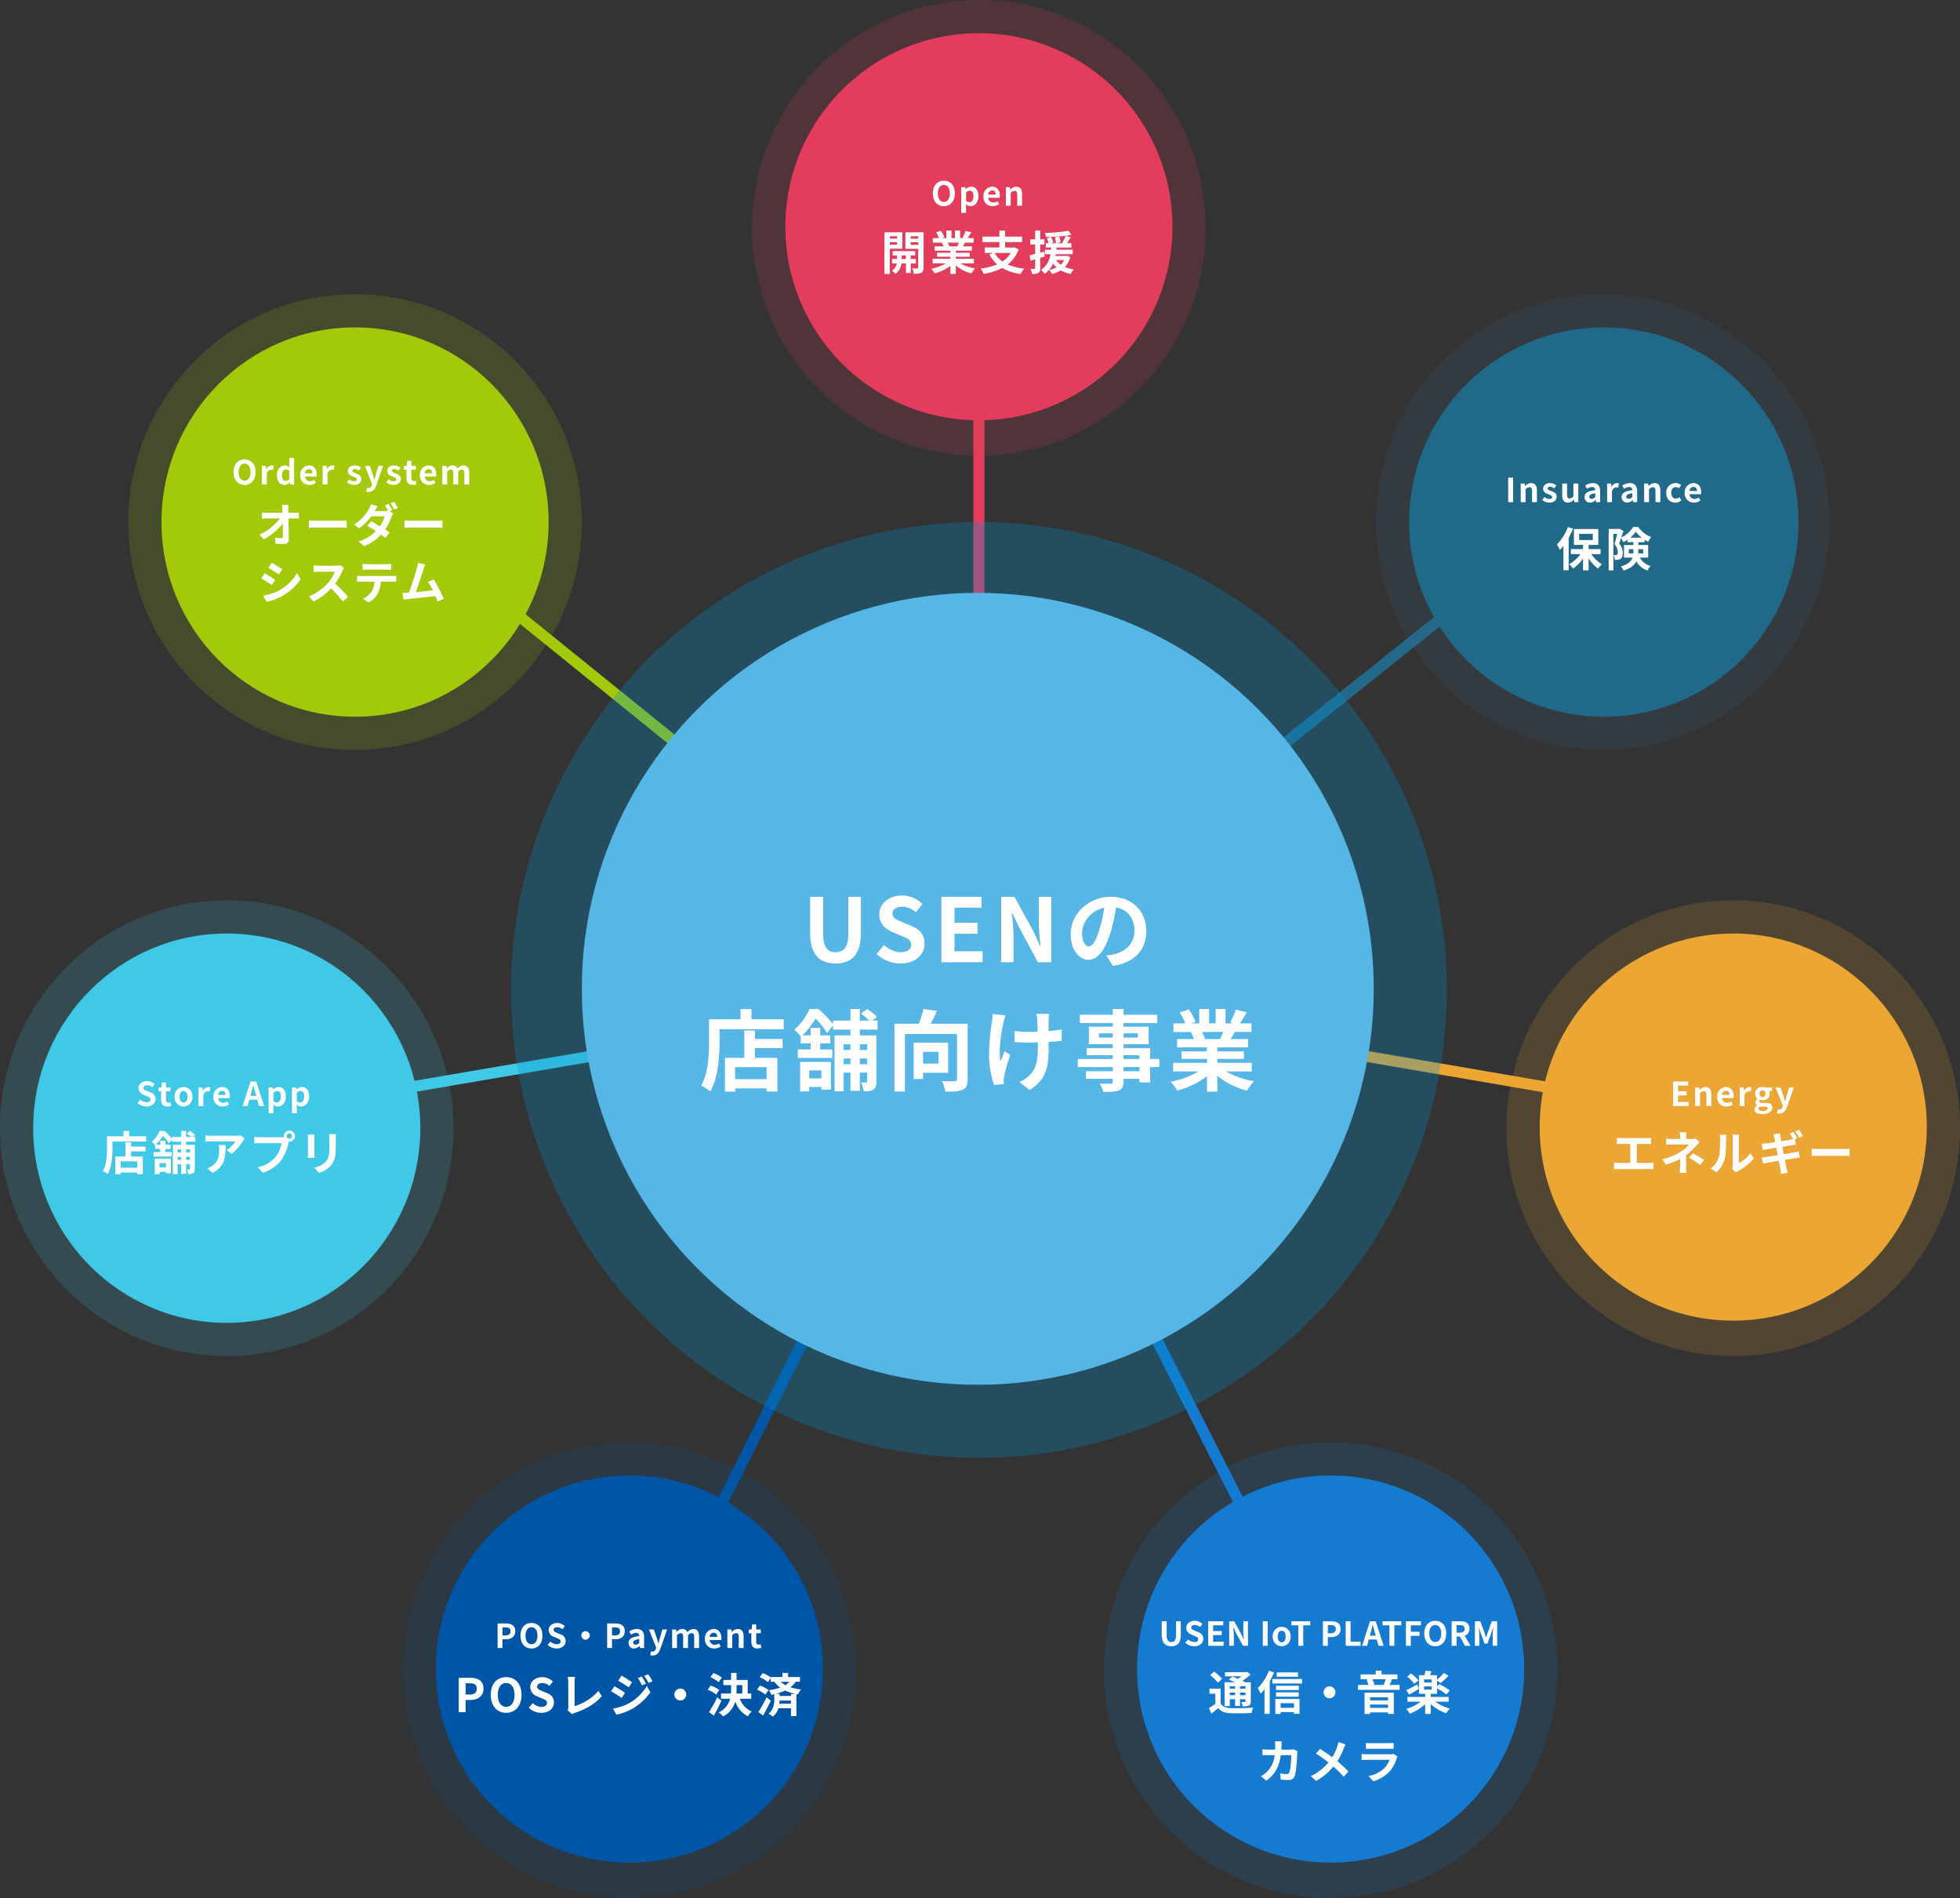 <svg xmlns="http://www.w3.org/2000/svg" width="886" height="858" viewBox="0 0 886 858">
  <rect x="0" y="0" width="886" height="858" fill="#333333" stroke="none"/>
  <g id="グループ_703" data-name="グループ 703" transform="translate(-428 -1380)">
    <path id="パス_15130" data-name="パス 15130" d="M87,1.5V373" transform="translate(783.5 1454.5)" fill="none" stroke="#e33c5c" stroke-width="5"/>
    <path id="パス_15132" data-name="パス 15132" d="M370.5,96.5,0,33" transform="translate(870.5 1794.5)" fill="none" stroke="#eca633" stroke-width="5"/>
    <path id="パス_15129" data-name="パス 15129" d="M30.5-109.5,333,135" transform="translate(537.5 1691.5)" fill="none" stroke="#a3c90b" stroke-width="5"/>
    <path id="パス_15128" data-name="パス 15128" d="M-57.5,63.5,314,0" transform="translate(556.5 1827.5)" fill="none" stroke="#3fc9e6" stroke-width="5"/>
    <path id="パス_15131" data-name="パス 15131" d="M303.5,102.5,0,345" transform="translate(870.5 1481.5)" fill="none" stroke="#246889" stroke-width="5"/>
    <path id="パス_15133" data-name="パス 15133" d="M169.5,333.5,0,0" transform="translate(870.5 1827.5)" fill="none" stroke="#147bd1" stroke-width="5"/>
    <path id="パス_15134" data-name="パス 15134" d="M-171.5,342.5,0,0" transform="translate(870.5 1827.5)" fill="none" stroke="#0056a6" stroke-width="5"/>
    <g id="グループ_8250" data-name="グループ 8250">
      <circle id="楕円形_10" data-name="楕円形 10" cx="211.5" cy="211.5" r="211.5" transform="translate(659 1616)" fill="#008dd0" opacity="0.29"/>
      <circle id="楕円形_1" data-name="楕円形 1" cx="179" cy="179" r="179" transform="translate(691 1648)" fill="#56b7e6"/>
    </g>
    <path id="パス_15141" data-name="パス 15141" d="M-64.28.56c7.24,0,11.44-4.04,11.44-13.88V-29.6h-5.68v16.8c0,6.16-2.24,8.24-5.76,8.24-3.48,0-5.6-2.08-5.6-8.24V-29.6H-75.8v16.28C-75.8-3.48-71.48.56-64.28.56Zm29.32,0c6.84,0,10.88-4.12,10.88-8.96,0-4.28-2.36-6.56-5.96-8.04l-3.88-1.64c-2.52-1-4.64-1.76-4.64-3.88,0-1.96,1.68-3.12,4.28-3.12A9.442,9.442,0,0,1-28-22.64l3-3.72a13.136,13.136,0,0,0-9.28-3.8c-6,0-10.24,3.72-10.24,8.56,0,4.32,3,6.72,6,7.96l3.96,1.68c2.64,1.12,4.44,1.8,4.44,4,0,2.08-1.64,3.4-4.72,3.4a11.646,11.646,0,0,1-7.52-3.28l-3.4,4.08A15.773,15.773,0,0,0-34.96.56ZM-16.44,0H2.16V-4.96H-10.52v-7.92H-.12v-4.96h-10.4v-6.84H1.72V-29.6H-16.44Zm27,0h5.6V-11.88c0-3.4-.44-7.12-.72-10.32h.2l3,6.36L27.2,0h6V-29.6H27.6v11.8c0,3.36.44,7.28.76,10.36h-.2l-2.96-6.4L16.6-29.6H10.56ZM50.2-7.2c-1.48,0-3.08-1.96-3.08-5.96,0-4.36,3.48-10.12,10.04-11.48a63.583,63.583,0,0,1-2.12,9.6C53.44-9.68,51.84-7.2,50.2-7.2ZM61.08,1.64C71.08.12,76.2-5.8,76.2-14.12c0-8.64-6.2-15.48-16-15.48-10.28,0-18.24,7.84-18.24,16.96,0,6.68,3.72,11.52,8.08,11.52C54.36-1.12,57.8-6,60.16-14a86.085,86.085,0,0,0,2.36-10.76c5.32.92,8.28,5,8.28,10.48,0,5.76-3.92,9.4-9,10.6-1.04.24-2.16.44-3.68.64ZM-95.48,52.84h-14.2V47.4h14.2Zm-5.24-21.96h-4.84V43.2h-8.76V58.48h4.64V57h14.2v1.44h4.88V43.2h-10.12V38.84h12.48v-4.2h-12.48Zm-1.56-5.12v-4.6h-4.96v4.6h-14.24V35.84c0,5.76-.28,14.16-3.56,19.88a22.093,22.093,0,0,1,4.12,2.68c3.6-6.24,4.2-16.12,4.2-22.56V30.28h29V25.76Zm31.6,23.12v3.6H-76.2v-3.6Zm-9.64,9.52h4.12V56.36h5.52V57.6h4.28V45.04H-80.32ZM-50,37.08v2.56h-3.32V37.08Zm-3.32,9v-2.6H-50v2.6Zm-7.32,0v-2.6h3.08v2.6Zm3.08-9v2.56h-3.08V37.08Zm12.24-6.64V26.36h-2.36l2.08-1.72A21.119,21.119,0,0,0-50,21.16l-2.8,2.08a26.4,26.4,0,0,1,3.76,3.12h-4.28V21.12h-4.24v5.24h-7.92v1.6a40.121,40.121,0,0,0-6.56-6.8h-4.04a26.706,26.706,0,0,1-6.88,9.36,14.879,14.879,0,0,1,2.92,3v3.16h4.48V39.4h-5.8v3.84h15.6V39.4h-5.48V36.68h4.6V33.04h-4.6v-3.4h-4.32v3.4h-3.68a37.866,37.866,0,0,0,5.92-7.6,37.015,37.015,0,0,1,5.16,6.52l2.68-3.36v1.84h7.92v2.64h-7.2V58.32h4.12V49.88h3.08v8.24h4.24V49.88H-50v3.96c0,.36-.12.48-.48.48a20.716,20.716,0,0,1-2.28,0,13.4,13.4,0,0,1,1.2,4.04c1.92,0,3.28-.12,4.36-.8,1.12-.72,1.36-1.8,1.36-3.64V33.08h-7.48V30.44Zm27.56,10.04V45.8h-6.96V40.48Zm4.36,9.48V36.32H-29V52.76h4.28v-2.8ZM-4.6,27.8H-21.28c.96-1.76,1.96-3.84,2.8-5.84l-6.04-.84a55.561,55.561,0,0,1-2.12,6.68H-37.68V58.44h4.76v-26H-9.4v20.4c0,.72-.24.92-1,.92-.8.04-3.48.08-5.84-.08a16.447,16.447,0,0,1,1.56,4.8c3.6,0,6.16-.08,7.84-.84s2.24-2.12,2.24-4.72ZM6.64,23.4a20.753,20.753,0,0,1-.24,3.44,103.589,103.589,0,0,0-1.32,15.8A44.159,44.159,0,0,0,7.36,55.48l4.44-.44c-.04-.56-.08-1.24-.12-1.64a9.259,9.259,0,0,1,.28-1.92,99.4,99.4,0,0,1,2.68-9.68l-2.52-1.56c-.64,1.44-1.32,3.36-1.84,4.56-1.04-4.92.36-13.2,1.32-17.6a30.622,30.622,0,0,1,.92-3.2Zm31.32,6.96a51.823,51.823,0,0,1-5.96.72c0-2.16,0-4.2.04-5.08a20.141,20.141,0,0,1,.2-2.68h-5.8a17.574,17.574,0,0,1,.44,2.72c.08,1.08.16,3.12.2,5.32-1.52.04-3.04.08-4.48.08a41.6,41.6,0,0,1-6-.4v5.04c1.96.08,4.4.2,6.12.2,1.44,0,2.96-.04,4.44-.08v1.44c0,6.68-.64,10.2-3.68,13.36a15.4,15.4,0,0,1-4.64,3.16l4.6,3.6c7.88-5.04,8.6-10.76,8.6-20.12V36c2.24-.12,4.28-.28,5.88-.48ZM73.08,49.24h-7.2V47.36h7.2ZM65.88,42h7.2v1.72h-7.2ZM54.76,34.04V32.12h6.28v1.92Zm17.6-1.92v1.92H65.88V32.12Zm9.72,11.6H77.92V38.8H65.88V37.04H77.24V29.12H65.88V27.48H81.16V23.72H65.88v-2.6H61.04v2.6H46.12v3.76H61.04v1.64H50.2v7.92H61.04V38.8H49.2V42H61.04v1.72H45.2v3.64H61.04v1.88H48.88v3.44H61.04v1.24c0,.72-.24.96-1,1-.64,0-3,0-4.92-.08a14.664,14.664,0,0,1,1.56,3.76c3.4,0,5.56-.08,7.08-.68,1.56-.68,2.12-1.64,2.12-4V52.68h7.2v1.64h4.84V47.36h4.16Zm28.84-12.2c-.44,1.08-.92,2.24-1.4,3.2h-7.48l.68-.12a19.7,19.7,0,0,0-1.36-3.08Zm12.92,17.84V45.44H108.28V43.68h12V40.24h-12v-1.8h13.88V34.72h-7.84c.6-.96,1.24-2.04,1.88-3.2h7.52V27.64h-5.2c.92-1.4,2-3.2,3.12-5.04l-5-1.2a32.222,32.222,0,0,1-2.52,5.8l1.44.44H112V21.12h-4.48v6.52h-2.96V21.12h-4.44v6.52H96.48l1.96-.72a30.267,30.267,0,0,0-3.04-5.64l-4.08,1.4a35.855,35.855,0,0,1,2.48,4.96H88.44v3.88H96.8l-.48.08a17.974,17.974,0,0,1,1.36,3.12h-7.6v3.72H103.6v1.8H92.08v3.44H103.6v1.76H88.32v3.92H99.8a42.024,42.024,0,0,1-12.64,4.68A22.187,22.187,0,0,1,90.2,58a37.943,37.943,0,0,0,13.4-6.48v6.96h4.68v-7.2a34.144,34.144,0,0,0,13.44,6.76,22.375,22.375,0,0,1,3.2-4.32,35.735,35.735,0,0,1-12.68-4.36Z" transform="translate(870 1815)" fill="#fff"/>
    <g id="グループ_704" data-name="グループ 704" transform="translate(-296 -1032)">
      <path id="パス_2005" data-name="パス 2005" d="M102.5,0C159.109,0,205,46.115,205,103S159.109,206,102.5,206,0,159.885,0,103,45.891,0,102.5,0Z" transform="translate(1064 2412)" fill="#e33c5c" opacity="0.17"/>
      <path id="パス_2006" data-name="パス 2006" d="M87.5,0A87.5,87.5,0,1,1,0,87.5,87.5,87.5,0,0,1,87.5,0Z" transform="translate(1079 2427)" fill="#e33c5c"/>
      <path id="パス_15138" data-name="パス 15138" d="M-15.345.21C-12.4.21-10.38-2-10.38-5.6S-12.4-11.31-15.345-11.31-20.31-9.21-20.31-5.6-18.285.21-15.345.21Zm0-1.92c-1.65,0-2.7-1.515-2.7-3.885s1.05-3.81,2.7-3.81,2.7,1.425,2.7,3.81S-13.695-1.71-15.345-1.71Zm7.86,4.935h2.19V.675l-.06-1.38A3.122,3.122,0,0,0-3.27.21C-1.425.21.3-1.455.3-4.335.3-6.915-.93-8.61-3-8.61A3.988,3.988,0,0,0-5.475-7.53h-.06l-.15-.87h-1.8Zm3.72-4.83a2.35,2.35,0,0,1-1.53-.63v-3.69A2.368,2.368,0,0,1-3.63-6.8c1.155,0,1.665.885,1.665,2.49C-1.965-2.475-2.745-1.605-3.765-1.605ZM6.72.21A5.3,5.3,0,0,0,9.66-.72L8.91-2.07a3.462,3.462,0,0,1-1.89.585,2.207,2.207,0,0,1-2.325-2.1H9.87A4.1,4.1,0,0,0,9.975-4.59c0-2.325-1.2-4.02-3.51-4.02A4.112,4.112,0,0,0,2.55-4.185,4.07,4.07,0,0,0,6.72.21ZM4.665-5.04A1.894,1.894,0,0,1,6.495-6.9c1.08,0,1.59.72,1.59,1.86ZM12.69,0h2.19V-5.775a2.413,2.413,0,0,1,1.755-.945c.825,0,1.185.465,1.185,1.755V0h2.2V-5.235c0-2.115-.78-3.375-2.6-3.375A3.872,3.872,0,0,0,14.7-7.29h-.06L14.49-8.4h-1.8ZM-36.456,13.8v1.071h-3.3V13.8Zm-3.3,3.843V16.484h3.3v1.155Zm5.649,1.806V12.011h-8.085V30.827h2.436V19.445Zm-.336,4.62V22.49h1.953v1.575Zm6.447,2.037V24.065H-30.3V22.49h1.974V20.516H-38.472V22.49h1.911v1.575h-2.2V26.1h2.121a4.921,4.921,0,0,1-2.142,3.276,9.451,9.451,0,0,1,1.6,1.428A6.84,6.84,0,0,0-34.5,26.1h2.016v4.326H-30.3V26.1Zm-2.352-8.421v-1.2h3.4v1.2Zm3.4-3.885v1.071h-3.4V13.8Zm2.457-1.785h-8.232v7.476h5.775v8.4c0,.294-.1.42-.441.42-.315.021-1.344.021-2.289-.021a8.88,8.88,0,0,1,.756,2.478,7.464,7.464,0,0,0,3.444-.483c.756-.4.987-1.092.987-2.373Zm15.939,4.662c-.231.567-.483,1.176-.735,1.68h-3.927l.357-.063a10.343,10.343,0,0,0-.714-1.617Zm6.783,9.366V23.981H-9.933v-.924h6.3V21.251h-6.3v-.945h7.287V18.353H-6.762c.315-.5.651-1.071.987-1.68h3.948V14.636h-2.73c.483-.735,1.05-1.68,1.638-2.646l-2.625-.63A16.916,16.916,0,0,1-6.867,14.4l.756.231H-7.98V11.213h-2.352v3.423h-1.554V11.213h-2.331v3.423h-1.911l1.029-.378a15.89,15.89,0,0,0-1.6-2.961l-2.142.735a18.824,18.824,0,0,1,1.3,2.6h-2.814v2.037h4.389l-.252.042a9.437,9.437,0,0,1,.714,1.638h-3.99v1.953h7.1v.945h-6.048v1.806h6.048v.924h-8.022v2.058h6.027A22.063,22.063,0,0,1-21.021,28.5a11.648,11.648,0,0,1,1.6,2.079,19.92,19.92,0,0,0,7.035-3.4v3.654h2.457v-3.78A17.925,17.925,0,0,0-2.877,30.6,11.747,11.747,0,0,1-1.2,28.328a18.761,18.761,0,0,1-6.657-2.289Zm16.632-4.7a11.221,11.221,0,0,1-3.7,3.864,11.255,11.255,0,0,1-3.528-3.864Zm1.848-2.541-.441.084H12.348V16.442h7.686V13.964H12.348v-2.73H9.765v2.73H2.121v2.478H9.765v2.436H3.171v2.457H7.056l-1.848.63A16.23,16.23,0,0,0,8.736,26.5a27.677,27.677,0,0,1-7.455,1.911,9.514,9.514,0,0,1,1.365,2.415,28.01,28.01,0,0,0,8.379-2.667,22.386,22.386,0,0,0,8.358,2.709,12.828,12.828,0,0,1,1.6-2.436,24.342,24.342,0,0,1-7.455-1.89,14.847,14.847,0,0,0,4.935-6.762Zm13.272,1.932-1.764.462v-3.7h1.89v-2.31h-1.89V11.234H25.935v3.948h-2.2v2.31h2.2v4.3c-.924.252-1.764.462-2.478.609l.378,2.436,2.1-.63v3.969c0,.273-.1.357-.357.357a16.97,16.97,0,0,1-1.743-.021,8.544,8.544,0,0,1,.651,2.31,5.363,5.363,0,0,0,2.9-.462c.63-.4.84-1.029.84-2.184v-4.62c.693-.189,1.386-.4,2.079-.609Zm9.051,3.8a6.755,6.755,0,0,1-1.554,2.1,7.681,7.681,0,0,1-2.1-2.1Zm1.428-1.869-.4.063H35.091c.063-.273.1-.546.168-.819h7.665V19.886H35.511c.042-.336.063-.651.084-.987h6.72V16.946h-2c.546-.819,1.155-1.785,1.722-2.709l-2.31-.672c.945-.126,1.806-.252,2.6-.4L40.929,11.3a68.877,68.877,0,0,1-10.563,1.008,6.4,6.4,0,0,1,.525,1.848,82.954,82.954,0,0,0,8.841-.588,22.732,22.732,0,0,1-1.638,3.381H35.469l1.953-.441a21.092,21.092,0,0,0-.567-2.541L34.9,14.3a20.711,20.711,0,0,1,.462,2.646H32.949l1.176-.378c-.189-.63-.63-1.638-.966-2.415l-1.869.525a22.072,22.072,0,0,1,.756,2.268h-1.3V18.9h2.478c-.042.315-.063.651-.084.987H30.345V21.9h2.52c-.483,2.688-1.554,5.376-4.326,7.077a6.946,6.946,0,0,1,1.617,1.806,10.722,10.722,0,0,0,3.885-4.62,8.767,8.767,0,0,0,1.6,1.7,12.875,12.875,0,0,1-3.423,1.155,8.328,8.328,0,0,1,1.344,1.848,14.607,14.607,0,0,0,3.969-1.638,16.016,16.016,0,0,0,4.431,1.617,8.255,8.255,0,0,1,1.47-2.037A16.173,16.173,0,0,1,39.4,27.677,10.406,10.406,0,0,0,41.811,23.2Z" transform="translate(1166 2505)" fill="#fff"/>
    </g>
    <g id="グループ_671" data-name="グループ 671" transform="translate(45 -625)">
      <ellipse id="楕円形_14" data-name="楕円形 14" cx="102.5" cy="103" rx="102.5" ry="103" transform="translate(1064 2412)" fill="#eca633" opacity="0.17"/>
      <circle id="楕円形_5" data-name="楕円形 5" cx="87.5" cy="87.5" r="87.5" transform="translate(1079 2427)" fill="#eca633"/>
      <path id="パス_15140" data-name="パス 15140" d="M-26.685,0h6.975V-1.86h-4.755V-4.83h3.9V-6.69h-3.9V-9.255h4.59V-11.1h-6.81Zm9.945,0h2.19V-5.775a2.413,2.413,0,0,1,1.755-.945c.825,0,1.185.465,1.185,1.755V0h2.2V-5.235c0-2.115-.78-3.375-2.6-3.375a3.872,3.872,0,0,0-2.73,1.32h-.06l-.15-1.11h-1.8ZM-2.58.21A5.3,5.3,0,0,0,.36-.72L-.39-2.07a3.462,3.462,0,0,1-1.89.585A2.207,2.207,0,0,1-4.6-3.585H.57A4.1,4.1,0,0,0,.675-4.59c0-2.325-1.2-4.02-3.51-4.02A4.112,4.112,0,0,0-6.75-4.185,4.07,4.07,0,0,0-2.58.21ZM-4.635-5.04A1.894,1.894,0,0,1-2.8-6.9c1.08,0,1.59.72,1.59,1.86ZM3.39,0H5.58V-5.01c.48-1.215,1.275-1.65,1.935-1.65a2.647,2.647,0,0,1,.87.135l.39-1.9a2.376,2.376,0,0,0-.99-.18A2.91,2.91,0,0,0,5.4-6.915H5.34L5.19-8.4H3.39ZM13.605,3.645c2.805,0,4.56-1.29,4.56-2.985,0-1.47-1.095-2.1-3.12-2.1H13.62c-.99,0-1.32-.24-1.32-.69a.837.837,0,0,1,.36-.72,3.577,3.577,0,0,0,1.08.2c1.8,0,3.24-.96,3.24-2.85a2.113,2.113,0,0,0-.39-1.275h1.44V-8.4H15a3.951,3.951,0,0,0-1.26-.21,3.1,3.1,0,0,0-3.39,3.045,2.776,2.776,0,0,0,1.11,2.19v.06a2.084,2.084,0,0,0-.93,1.575A1.592,1.592,0,0,0,11.3-.33v.075a2.039,2.039,0,0,0-1.2,1.74C10.1,2.97,11.625,3.645,13.605,3.645ZM13.74-4.02a1.363,1.363,0,0,1-1.32-1.545c0-.99.57-1.545,1.32-1.545s1.3.555,1.3,1.545S14.475-4.02,13.74-4.02Zm.195,6.27c-1.23,0-2.01-.4-2.01-1.11A1.26,1.26,0,0,1,12.48.165a4.741,4.741,0,0,0,1.17.12h1.02c.9,0,1.4.15,1.4.75C16.065,1.7,15.2,2.25,13.935,2.25ZM21.36,3.375c1.875,0,2.775-1.14,3.51-3.12L27.855-8.4H25.74L24.585-4.5c-.195.78-.405,1.59-.6,2.37H23.91c-.24-.81-.45-1.62-.7-2.37L21.87-8.4H19.65L22.92-.15l-.15.5A1.608,1.608,0,0,1,21.195,1.62a2.259,2.259,0,0,1-.585-.1L20.2,3.21A3.557,3.557,0,0,0,21.36,3.375ZM-43.113,25.7V17.135h4.431c.609,0,1.344.042,1.974.084V14.342c-.609.063-1.344.126-1.974.126H-50.106a15.415,15.415,0,0,1-2-.126v2.877c.525-.042,1.428-.084,2-.084h4.053V25.7h-5.334a11.34,11.34,0,0,1-2.058-.168V28.58a17.549,17.549,0,0,1,2.058-.1h13.839a16.283,16.283,0,0,1,1.953.1V25.535a12.306,12.306,0,0,1-1.953.168Zm26.607-11.046a6.3,6.3,0,0,1-1.743.21h-2.52V13.775a17.212,17.212,0,0,1,.126-1.932h-3a13.566,13.566,0,0,1,.126,1.932v1.092h-3.633a19.756,19.756,0,0,1-2.688-.147v2.751c.651-.063,1.974-.105,2.73-.105h7.6a13.506,13.506,0,0,1-3.528,3.15,25.879,25.879,0,0,1-8.568,3.507l1.617,2.478a36.872,36.872,0,0,0,6.447-2.583v3.591a24.191,24.191,0,0,1-.168,2.688h3.024c-.063-.651-.147-1.848-.147-2.688,0-1.323.021-3.612.021-5.292A31.69,31.69,0,0,0-16.4,18.1c.441-.5,1.092-1.218,1.617-1.743Zm-2.982,8.715a33.029,33.029,0,0,1,5.019,3.339l1.764-2.31a47.339,47.339,0,0,0-5.04-3.045ZM-7.1,29.924A12.164,12.164,0,0,0-3.36,23.9c.567-2.121.63-6.552.63-9.03a13.393,13.393,0,0,1,.147-1.89H-5.67a7.665,7.665,0,0,1,.189,1.911c0,2.541-.021,6.51-.609,8.316a9.907,9.907,0,0,1-3.57,5.019Zm8.9.063a5.354,5.354,0,0,1,.924-.63,23.122,23.122,0,0,0,7.119-5.733l-1.617-2.31a13.3,13.3,0,0,1-5.187,4.431V14.762a10.664,10.664,0,0,1,.147-1.827H.063a9.31,9.31,0,0,1,.168,1.806V26.984a7.991,7.991,0,0,1-.168,1.554ZM31.92,13.607a28.294,28.294,0,0,0-1.7-2.856l-1.659.693a22.265,22.265,0,0,1,1.7,2.9Zm-9.24,4.809,4.2-.672c.63-.084,1.47-.21,1.932-.252l-.441-2.457,1.05-.462c-.4-.777-1.155-2.1-1.68-2.877l-1.659.693a26.734,26.734,0,0,1,1.449,2.541c-.4.084-.819.189-1.2.252-.756.147-2.352.4-4.116.693-.189-.945-.315-1.638-.357-1.932-.105-.5-.168-1.218-.231-1.638l-2.961.483c.147.483.294.987.42,1.6.063.336.21,1.029.378,1.911-1.806.294-3.423.525-4.158.609-.651.063-1.281.1-1.953.147l.567,2.9c.63-.168,1.2-.294,1.932-.441.651-.1,2.268-.378,4.116-.672l.63,3.36c-2.121.336-4.074.651-5.04.8-.672.084-1.617.21-2.184.231l.609,2.793c.462-.126,1.176-.252,2.079-.42s2.877-.5,5.019-.861c.336,1.764.609,3.213.714,3.8.126.63.189,1.344.294,2.121l3.024-.525c-.189-.672-.4-1.428-.546-2.058-.126-.651-.42-2.079-.756-3.78,1.848-.294,3.549-.567,4.557-.735.8-.126,1.659-.273,2.2-.315l-.546-2.772c-.546.147-1.323.336-2.142.5-.945.189-2.667.462-4.557.777Zm13.272,4.158c.777-.063,2.184-.1,3.381-.1H50.61c.882,0,1.953.084,2.457.1v-3.3c-.546.042-1.491.126-2.457.126H39.333c-1.092,0-2.625-.063-3.381-.126Z" transform="translate(1166 2505)" fill="#fff"/>
    </g>
    <g id="グループ_877" data-name="グループ 877" transform="translate(-621 -191)">
      <ellipse id="楕円形_11" data-name="楕円形 11" cx="102.5" cy="103" rx="102.5" ry="103" transform="translate(1049 1978)" fill="#3fc9e6" opacity="0.17"/>
      <ellipse id="楕円形_9" data-name="楕円形 9" cx="87.5" cy="88" rx="87.5" ry="88" transform="translate(1064 1993)" fill="#3fc9e6"/>
      <path id="パス_15136" data-name="パス 15136" d="M-34.777.21c2.565,0,4.08-1.545,4.08-3.36a3.066,3.066,0,0,0-2.235-3.015l-1.455-.615c-.945-.375-1.74-.66-1.74-1.455,0-.735.63-1.17,1.6-1.17a3.541,3.541,0,0,1,2.355.915l1.125-1.395a4.926,4.926,0,0,0-3.48-1.425c-2.25,0-3.84,1.4-3.84,3.21a3.216,3.216,0,0,0,2.25,2.985l1.485.63c.99.42,1.665.675,1.665,1.5,0,.78-.615,1.275-1.77,1.275a4.367,4.367,0,0,1-2.82-1.23l-1.275,1.53A5.915,5.915,0,0,0-34.777.21Zm9.375,0a5.428,5.428,0,0,0,1.77-.315l-.36-1.605a2.454,2.454,0,0,1-.825.18c-.75,0-1.14-.45-1.14-1.41V-6.66h2.07V-8.4h-2.07v-2.25H-27.8l-.255,2.25-1.29.1V-6.66h1.185v3.72C-28.162-1.05-27.4.21-25.4.21Zm7.35,0a4.093,4.093,0,0,0,4.035-4.4A4.1,4.1,0,0,0-18.052-8.61a4.1,4.1,0,0,0-4.035,4.425A4.093,4.093,0,0,0-18.052.21Zm0-1.8c-1.14,0-1.785-1.02-1.785-2.6s.645-2.625,1.785-2.625,1.785,1.035,1.785,2.625S-16.912-1.59-18.052-1.59ZM-11.272,0h2.19V-5.01c.48-1.215,1.275-1.65,1.935-1.65a2.647,2.647,0,0,1,.87.135l.39-1.9a2.376,2.376,0,0,0-.99-.18A2.91,2.91,0,0,0-9.262-6.915h-.06L-9.472-8.4h-1.8ZM-.367.21a5.3,5.3,0,0,0,2.94-.93l-.75-1.35a3.462,3.462,0,0,1-1.89.585,2.207,2.207,0,0,1-2.325-2.1H2.783A4.1,4.1,0,0,0,2.888-4.59c0-2.325-1.2-4.02-3.51-4.02A4.112,4.112,0,0,0-4.537-4.185,4.07,4.07,0,0,0-.367.21ZM-2.422-5.04A1.894,1.894,0,0,1-.592-6.9C.488-6.9,1-6.18,1-5.04Zm14.6.465L12.5-5.79c.33-1.155.66-2.415.945-3.63h.06c.33,1.2.63,2.475.975,3.63l.33,1.215ZM16.073,0H18.4l-3.57-11.1h-2.61L8.663,0h2.25l.78-2.85h3.6Zm4.35,3.225h2.19V.675l-.06-1.38A3.122,3.122,0,0,0,24.638.21c1.845,0,3.57-1.665,3.57-4.545,0-2.58-1.23-4.275-3.3-4.275a3.988,3.988,0,0,0-2.475,1.08h-.06l-.15-.87h-1.8Zm3.72-4.83a2.35,2.35,0,0,1-1.53-.63v-3.69a2.368,2.368,0,0,1,1.665-.87c1.155,0,1.665.885,1.665,2.49C25.943-2.475,25.163-1.605,24.143-1.605Zm6.84,4.83h2.19V.675l-.06-1.38A3.122,3.122,0,0,0,35.2.21c1.845,0,3.57-1.665,3.57-4.545,0-2.58-1.23-4.275-3.3-4.275a3.988,3.988,0,0,0-2.475,1.08h-.06l-.15-.87h-1.8Zm3.72-4.83a2.35,2.35,0,0,1-1.53-.63v-3.69a2.368,2.368,0,0,1,1.665-.87c1.155,0,1.665.885,1.665,2.49C36.5-2.475,35.722-1.605,34.7-1.605ZM-39,27.866h-7.455V25.01H-39Zm-2.751-11.529h-2.541v6.468h-4.6v8.022h2.436V30.05H-39v.756h2.562v-8h-5.313V20.516H-35.2v-2.2h-6.552Zm-.819-2.688V11.234h-2.6v2.415h-7.476v5.292c0,3.024-.147,7.434-1.869,10.437a11.6,11.6,0,0,1,2.163,1.407c1.89-3.276,2.205-8.463,2.205-11.844V16.022h15.225V13.649Zm16.59,12.138v1.89h-2.9v-1.89Zm-5.061,5h2.163V29.714h2.9v.651h2.247V23.771h-7.308ZM-15.12,19.592v1.344h-1.743V19.592Zm-1.743,4.725V22.952h1.743v1.365Zm-3.843,0V22.952h1.617v1.365Zm1.617-4.725v1.344h-1.617V19.592Zm6.426-3.486V13.964H-13.9l1.092-.9a11.088,11.088,0,0,0-2.31-1.827l-1.47,1.092a13.862,13.862,0,0,1,1.974,1.638h-2.247V11.213h-2.226v2.751h-4.158v.84a21.063,21.063,0,0,0-3.444-3.57h-2.121a14.02,14.02,0,0,1-3.612,4.914,7.812,7.812,0,0,1,1.533,1.575v1.659h2.352V20.81h-3.045v2.016h8.19V20.81h-2.877V19.382h2.415V17.471h-2.415V15.686h-2.268v1.785h-1.932a19.88,19.88,0,0,0,3.108-3.99A19.432,19.432,0,0,1-24.654,16.9l1.407-1.764v.966h4.158v1.386h-3.78V30.743h2.163V26.312h1.617v4.326h2.226V26.312h1.743v2.079c0,.189-.063.252-.252.252a10.876,10.876,0,0,1-1.2,0,7.035,7.035,0,0,1,.63,2.121,4.215,4.215,0,0,0,2.289-.42c.588-.378.714-.945.714-1.911V17.492h-3.927V16.106Zm10.605,1.512a11.642,11.642,0,0,1,.147,1.89c0,3.444-.5,5.67-3.171,7.518a8.3,8.3,0,0,1-2.2,1.155l2.436,2C.882,27.11.987,22.826.987,17.618Zm9.933-4.389a10.462,10.462,0,0,1-2.121.189H-5.565a16.648,16.648,0,0,1-2.562-.21v2.919c.987-.084,1.68-.147,2.562-.147H5.376a12.488,12.488,0,0,1-3.864,3.906l2.163,1.743a21.131,21.131,0,0,0,5.061-5.754,10.573,10.573,0,0,1,.819-1.092ZM29.841,14.8a1.208,1.208,0,1,1,1.2-1.2A1.215,1.215,0,0,1,29.841,14.8Zm-13.4-.714a23.382,23.382,0,0,1-2.5-.168v2.961c.546-.042,1.533-.084,2.5-.084h9.786a13.485,13.485,0,0,1-2.478,5.922,13.8,13.8,0,0,1-8.232,4.935l2.289,2.5a16.619,16.619,0,0,0,8.442-5.8,21.2,21.2,0,0,0,3.15-7.644l.168-.63a1.2,1.2,0,0,0,.273.021,2.51,2.51,0,1,0-2.52-2.5,2.326,2.326,0,0,0,.042.4,9.3,9.3,0,0,1-1.2.084Zm21.672-1.2a14.283,14.283,0,0,1,.084,1.6v7.077c0,.63-.084,1.449-.1,1.848H41.2c-.042-.483-.063-1.3-.063-1.827v-7.1c0-.672.021-1.134.063-1.6Zm9.66-.189a14.814,14.814,0,0,1,.126,2.1v3.99c0,3.276-.273,4.851-1.7,6.426a9.828,9.828,0,0,1-5.145,2.646l2.205,2.31a12.2,12.2,0,0,0,5.1-3.045c1.554-1.722,2.436-3.654,2.436-8.169V14.8c0-.84.042-1.512.084-2.1Z" transform="translate(1150 2071)" fill="#fff"/>
    </g>
    <g id="グループ_878" data-name="グループ 878" transform="translate(-563 -465)">
      <path id="パス_2004" data-name="パス 2004" d="M102.5,0C159.109,0,205,46.115,205,103S159.109,206,102.5,206,0,159.885,0,103,45.891,0,102.5,0Z" transform="translate(1049 1978)" fill="#a3c90b" opacity="0.17"/>
      <ellipse id="楕円形_9-2" data-name="楕円形 9" cx="87.5" cy="88" rx="87.5" ry="88" transform="translate(1064 1993)" fill="#a3c90b"/>
      <path id="パス_15137" data-name="パス 15137" d="M-48.442.21C-45.5.21-43.477-2-43.477-5.6S-45.5-11.31-48.442-11.31s-4.965,2.1-4.965,5.715S-51.382.21-48.442.21Zm0-1.92c-1.65,0-2.7-1.515-2.7-3.885s1.05-3.81,2.7-3.81,2.7,1.425,2.7,3.81S-46.792-1.71-48.442-1.71ZM-40.582,0h2.19V-5.01c.48-1.215,1.275-1.65,1.935-1.65a2.647,2.647,0,0,1,.87.135l.39-1.9a2.376,2.376,0,0,0-.99-.18,2.91,2.91,0,0,0-2.385,1.695h-.06l-.15-1.485h-1.8Zm10.215.21A3.484,3.484,0,0,0-28.042-.87H-28l.18.87h1.785V-11.97h-2.2v2.955l.09,1.32a2.891,2.891,0,0,0-2.13-.915c-1.815,0-3.525,1.68-3.525,4.425S-32.452.21-30.368.21Zm.57-1.815c-1.11,0-1.74-.87-1.74-2.61,0-1.68.795-2.58,1.74-2.58a2.232,2.232,0,0,1,1.56.63v3.69A1.869,1.869,0,0,1-29.8-1.605ZM-19.118.21a5.3,5.3,0,0,0,2.94-.93l-.75-1.35a3.462,3.462,0,0,1-1.89.585,2.207,2.207,0,0,1-2.325-2.1h5.175a4.1,4.1,0,0,0,.105-1.005c0-2.325-1.2-4.02-3.51-4.02a4.112,4.112,0,0,0-3.915,4.425A4.07,4.07,0,0,0-19.118.21Zm-2.055-5.25a1.894,1.894,0,0,1,1.83-1.86c1.08,0,1.59.72,1.59,1.86ZM-13.148,0h2.19V-5.01c.48-1.215,1.275-1.65,1.935-1.65a2.647,2.647,0,0,1,.87.135l.39-1.9a2.376,2.376,0,0,0-.99-.18,2.91,2.91,0,0,0-2.385,1.695h-.06l-.15-1.485h-1.8ZM1,.21c2.19,0,3.345-1.185,3.345-2.655,0-1.56-1.23-2.115-2.34-2.535C1.117-5.31.292-5.535.292-6.15c0-.48.36-.81,1.11-.81a3.234,3.234,0,0,1,1.815.72l.99-1.335A4.7,4.7,0,0,0,1.342-8.61c-1.89,0-3.12,1.065-3.12,2.58,0,1.395,1.23,2.04,2.3,2.445.885.345,1.755.63,1.755,1.26,0,.525-.375.885-1.215.885a3.647,3.647,0,0,1-2.25-.915l-1,1.38A5.293,5.293,0,0,0,1,.21Zm6.66,3.165c1.875,0,2.775-1.14,3.51-3.12L14.153-8.4H12.037L10.882-4.5c-.195.78-.405,1.59-.6,2.37h-.075c-.24-.81-.45-1.62-.7-2.37L8.167-8.4H5.947L9.217-.15l-.15.5A1.608,1.608,0,0,1,7.492,1.62a2.259,2.259,0,0,1-.585-.1L6.5,3.21A3.557,3.557,0,0,0,7.657,3.375ZM18.832.21c2.19,0,3.345-1.185,3.345-2.655,0-1.56-1.23-2.115-2.34-2.535-.885-.33-1.71-.555-1.71-1.17,0-.48.36-.81,1.11-.81a3.234,3.234,0,0,1,1.815.72l.99-1.335A4.7,4.7,0,0,0,19.177-8.61c-1.89,0-3.12,1.065-3.12,2.58,0,1.395,1.23,2.04,2.3,2.445.885.345,1.755.63,1.755,1.26,0,.525-.375.885-1.215.885a3.647,3.647,0,0,1-2.25-.915L15.637-.975A5.293,5.293,0,0,0,18.832.21Zm8.655,0a5.428,5.428,0,0,0,1.77-.315L28.9-1.71a2.454,2.454,0,0,1-.825.18c-.75,0-1.14-.45-1.14-1.41V-6.66H29V-8.4h-2.07v-2.25H25.088L24.833-8.4l-1.29.1V-6.66h1.185v3.72C24.728-1.05,25.493.21,27.488.21Zm7.485,0a5.3,5.3,0,0,0,2.94-.93l-.75-1.35a3.462,3.462,0,0,1-1.89.585,2.207,2.207,0,0,1-2.325-2.1h5.175a4.1,4.1,0,0,0,.1-1.005c0-2.325-1.2-4.02-3.51-4.02A4.112,4.112,0,0,0,30.8-4.185,4.07,4.07,0,0,0,34.973.21ZM32.918-5.04a1.894,1.894,0,0,1,1.83-1.86c1.08,0,1.59.72,1.59,1.86ZM40.943,0h2.19V-5.775a2.451,2.451,0,0,1,1.62-.945c.8,0,1.17.465,1.17,1.755V0h2.205V-5.775a2.451,2.451,0,0,1,1.62-.945c.8,0,1.17.465,1.17,1.755V0h2.205V-5.235c0-2.115-.825-3.375-2.61-3.375a3.725,3.725,0,0,0-2.67,1.47,2.286,2.286,0,0,0-2.31-1.47,3.537,3.537,0,0,0-2.58,1.335h-.06L42.743-8.4h-1.8ZM-28.686,12.812l-.021-1.512a17.962,17.962,0,0,1,.126-2.121h-2.982c.105.735.168,1.512.21,2.121q.031.693.063,1.512h-6.951a20.1,20.1,0,0,1-2.331-.147v2.793c.735-.042,1.638-.084,2.394-.084h5.733a25.289,25.289,0,0,1-9.24,7.287l1.932,2.184a28.877,28.877,0,0,0,8.568-7.1c.042,2.163.042,4.263.042,5.67,0,.609-.21.882-.735.882a17.837,17.837,0,0,1-2.793-.252l.231,2.73c1.2.084,2.373.126,3.654.126,1.6,0,2.373-.777,2.352-2.121-.042-2.835-.126-6.342-.189-9.408h2.709c.567,0,1.365.042,2.037.063V12.644a16.234,16.234,0,0,1-2.184.168Zm9.3,6.762c.777-.063,2.184-.1,3.381-.1H-4.725c.882,0,1.953.084,2.457.1v-3.3c-.546.042-1.491.126-2.457.126H-16c-1.092,0-2.625-.063-3.381-.126Zm37.716-7.938a30.748,30.748,0,0,0-1.659-2.877l-1.659.672A23.823,23.823,0,0,1,16.4,11.825a6.918,6.918,0,0,1-1.659.189H10.437l.021-.021c.252-.462.777-1.407,1.281-2.142L8.694,8.906a9.68,9.68,0,0,1-.945,2.2,19.474,19.474,0,0,1-6.678,6.972l2.268,1.743a25.059,25.059,0,0,0,5.523-5.418h6.027A15.3,15.3,0,0,1,12.7,18.881c-1.407-.84-2.835-1.638-3.948-2.205l-1.764,2c1.071.609,2.5,1.47,3.906,2.394a17.55,17.55,0,0,1-7.812,4.7L5.523,27.89a20.2,20.2,0,0,0,7.749-5.229c.756.546,1.449,1.05,1.953,1.491l1.89-2.478c-.525-.378-1.239-.84-2.016-1.344A22.955,22.955,0,0,0,18,14.6a11.256,11.256,0,0,1,.693-1.512l-1.533-.945Zm-.84-3.15a19.986,19.986,0,0,1,1.68,2.9l1.68-.714a27.581,27.581,0,0,0-1.7-2.856Zm6.384,11.088c.777-.063,2.184-.1,3.381-.1H38.535c.882,0,1.953.084,2.457.1v-3.3c-.546.042-1.491.126-2.457.126H27.258c-1.092,0-2.625-.063-3.381-.126ZM-36.141,35.368l-1.533,2.31c1.386.777,3.57,2.2,4.746,3.024l1.575-2.331C-32.445,37.615-34.755,36.145-36.141,35.368Zm-3.906,14.91,1.575,2.772a25.553,25.553,0,0,0,7.014-2.6A25.356,25.356,0,0,0-23.1,42.907l-1.617-2.856a21.407,21.407,0,0,1-8.169,7.875A23.3,23.3,0,0,1-40.047,50.278Zm.672-10.122-1.533,2.331a54.847,54.847,0,0,1,4.788,2.982l1.533-2.352C-35.658,42.361-37.968,40.912-39.375,40.156Zm34.167-3.675a7.582,7.582,0,0,1-2.184.273h-7.392a23.462,23.462,0,0,1-2.478-.147v2.982c.441-.021,1.6-.147,2.478-.147h7.119a16.271,16.271,0,0,1-3.129,5.145,23.792,23.792,0,0,1-8.61,6.027l2.163,2.268a27.662,27.662,0,0,0,7.9-5.9,47.888,47.888,0,0,1,5.292,5.943l2.394-2.079a59.036,59.036,0,0,0-5.859-6.006,30.875,30.875,0,0,0,3.3-5.775,9.922,9.922,0,0,1,.735-1.3ZM15.54,38.518c.735,0,1.533.042,2.268.084V35.893a16.452,16.452,0,0,1-2.268.147H7.1a15.646,15.646,0,0,1-2.226-.147V38.6c.63-.042,1.512-.084,2.247-.084ZM4.431,41.4c-.651,0-1.386-.063-2.016-.126V44.02c.588-.042,1.407-.084,2.016-.084h5.775a9.024,9.024,0,0,1-1.3,4.641,8.723,8.723,0,0,1-3.8,3L7.56,53.365a10.076,10.076,0,0,0,4.221-4.032,13.322,13.322,0,0,0,1.344-5.4h5.061c.588,0,1.386.021,1.911.063v-2.73a16.158,16.158,0,0,1-1.911.126Zm37.212,10.29a64.587,64.587,0,0,0-4.6-8.736L34.419,44.02a25.383,25.383,0,0,1,2.205,3.843c-2.121.252-5.1.588-7.665.84,1.05-2.814,2.751-8.148,3.423-10.206a23.893,23.893,0,0,1,.9-2.331l-3.339-.672a15.583,15.583,0,0,1-.5,2.415c-.609,2.184-2.415,7.938-3.633,11.046l-.567.021c-.693.021-1.6.021-2.31.021l.483,3.066c.672-.084,1.449-.189,1.974-.252,2.646-.273,9.009-.945,12.432-1.344.378.9.714,1.764.987,2.478Z" transform="translate(1150 2064)" fill="#fff"/>
    </g>
    <g id="グループ_673" data-name="グループ 673" transform="translate(-553 -414)">
      <ellipse id="楕円形_12" data-name="楕円形 12" cx="102.5" cy="103" rx="102.5" ry="103" transform="translate(1603 1927)" fill="#36648b" opacity="0.17"/>
      <circle id="楕円形_7" data-name="楕円形 7" cx="88" cy="88" r="88" transform="translate(1618 1942)" fill="#206989"/>
      <path id="パス_15139" data-name="パス 15139" d="M-43.252,0h2.22V-11.1h-2.22Zm5.67,0h2.19V-5.775a2.413,2.413,0,0,1,1.755-.945c.825,0,1.185.465,1.185,1.755V0h2.2V-5.235c0-2.115-.78-3.375-2.6-3.375a3.872,3.872,0,0,0-2.73,1.32h-.06l-.15-1.11h-1.8Zm12.915.21c2.19,0,3.345-1.185,3.345-2.655,0-1.56-1.23-2.115-2.34-2.535-.885-.33-1.71-.555-1.71-1.17,0-.48.36-.81,1.11-.81a3.234,3.234,0,0,1,1.815.72l.99-1.335A4.7,4.7,0,0,0-24.322-8.61c-1.89,0-3.12,1.065-3.12,2.58,0,1.395,1.23,2.04,2.3,2.445.885.345,1.755.63,1.755,1.26,0,.525-.375.885-1.215.885a3.647,3.647,0,0,1-2.25-.915l-1.005,1.38A5.293,5.293,0,0,0-24.667.21Zm8.415,0A3.376,3.376,0,0,0-13.567-1.2h.06l.165,1.2h1.8V-8.4h-2.2v5.67a2.024,2.024,0,0,1-1.71,1.05c-.81,0-1.17-.45-1.17-1.755V-8.4h-2.2v5.25C-18.832-1.05-18.052.21-16.252.21Zm10.035,0A3.95,3.95,0,0,0-3.682-.9h.045l.165.9h1.8V-4.905c0-2.43-1.1-3.7-3.225-3.7A6.711,6.711,0,0,0-8.407-7.5l.795,1.455a4.746,4.746,0,0,1,2.31-.8c1.035,0,1.395.63,1.425,1.455-3.375.36-4.83,1.3-4.83,3.105A2.386,2.386,0,0,0-6.217.21Zm.72-1.725c-.645,0-1.11-.285-1.11-.945,0-.75.69-1.305,2.73-1.575v1.7A2.227,2.227,0,0,1-5.5-1.515ZM1.478,0h2.19V-5.01C4.148-6.225,4.943-6.66,5.6-6.66a2.647,2.647,0,0,1,.87.135l.39-1.9a2.376,2.376,0,0,0-.99-.18A2.91,2.91,0,0,0,3.488-6.915h-.06L3.278-8.4h-1.8Zm9.045.21A3.95,3.95,0,0,0,13.058-.9H13.1l.165.9h1.8V-4.905c0-2.43-1.1-3.7-3.225-3.7A6.711,6.711,0,0,0,8.333-7.5l.8,1.455a4.746,4.746,0,0,1,2.31-.8c1.035,0,1.4.63,1.425,1.455-3.375.36-4.83,1.3-4.83,3.105A2.386,2.386,0,0,0,10.523.21Zm.72-1.725c-.645,0-1.11-.285-1.11-.945,0-.75.69-1.305,2.73-1.575v1.7A2.227,2.227,0,0,1,11.243-1.515ZM18.218,0h2.19V-5.775a2.413,2.413,0,0,1,1.755-.945c.825,0,1.185.465,1.185,1.755V0h2.2V-5.235c0-2.115-.78-3.375-2.6-3.375a3.872,3.872,0,0,0-2.73,1.32h-.06l-.15-1.11h-1.8ZM32.3.21A4.167,4.167,0,0,0,35.048-.81l-.87-1.455a2.608,2.608,0,0,1-1.635.675c-1.215,0-2.085-1.02-2.085-2.6S31.328-6.81,32.6-6.81a1.918,1.918,0,0,1,1.29.555l1.05-1.425A3.672,3.672,0,0,0,32.5-8.61a4.194,4.194,0,0,0-4.29,4.425C28.208-1.41,29.978.21,32.3.21Zm8.43,0a5.3,5.3,0,0,0,2.94-.93l-.75-1.35a3.462,3.462,0,0,1-1.89.585,2.207,2.207,0,0,1-2.325-2.1h5.175a4.1,4.1,0,0,0,.1-1.005c0-2.325-1.2-4.02-3.51-4.02a4.112,4.112,0,0,0-3.915,4.425A4.07,4.07,0,0,0,40.732.21ZM38.677-5.04a1.894,1.894,0,0,1,1.83-1.86c1.08,0,1.59.72,1.59,1.86ZM-16.254,11.255a22.146,22.146,0,0,1-4.956,7.854,16.693,16.693,0,0,1,1.344,2.562,23.932,23.932,0,0,0,1.6-1.869V30.785H-15.9V16.148a35.113,35.113,0,0,0,1.953-4.137Zm5.1,3.066H-5v2.814h-6.153ZM-1.47,23.5V21.23H-6.888V19.34H-2.5v-7.2H-13.524v7.2h4.116v1.89h-5.5V23.5h4.305a15.086,15.086,0,0,1-5.061,4.536,10.313,10.313,0,0,1,1.722,1.995,16.84,16.84,0,0,0,4.536-4.515v5.313h2.52V25.409a17.341,17.341,0,0,0,4.263,4.662A10.631,10.631,0,0,1-.861,28.076,15.8,15.8,0,0,1-5.67,23.5Zm12.747-.336v-1.89h2.079v1.323a5.117,5.117,0,0,1-.021.567Zm6.531-1.89v1.89H15.6v-1.89Zm-5.817-5.229a13.656,13.656,0,0,0,2.457-2.688,14.994,14.994,0,0,0,2.625,2.688Zm8.064,9.03V19.382H15.6V18.1h2.814V17.009a14.819,14.819,0,0,0,1.638.945,14.163,14.163,0,0,1,1.281-2.184,13.37,13.37,0,0,1-5.817-4.536H13.251A13.223,13.223,0,0,1,7.9,15.98c.336-1.029.672-2.079.945-3l-1.659-.966-.357.1H2.184V30.827H4.347V14.342h1.7C5.691,15.791,5.229,17.66,4.788,19a5.4,5.4,0,0,1,1.533,3.591c0,.609-.105,1.008-.357,1.2a1.092,1.092,0,0,1-.609.147,5.147,5.147,0,0,1-.966-.021A5.275,5.275,0,0,1,4.956,26.1a7.457,7.457,0,0,0,1.407-.063,2.8,2.8,0,0,0,1.218-.42c.693-.483.966-1.365.966-2.688a6.137,6.137,0,0,0-1.617-4.2c.273-.714.567-1.575.861-2.436A11.628,11.628,0,0,1,8.82,18.143a15.64,15.64,0,0,0,1.869-1.113V18.1h2.667v1.281H9.114v5.691H13c-.567,1.554-1.974,2.982-5.355,4.011a8.745,8.745,0,0,1,1.323,1.848c3.15-.987,4.851-2.5,5.754-4.179a8.817,8.817,0,0,0,5.04,4.158,5.938,5.938,0,0,1,1.428-2.079A7.276,7.276,0,0,1,16.3,25.073Z" transform="translate(1706 2021)" fill="#fff"/>
    </g>
    <g id="グループ_8252" data-name="グループ 8252" transform="translate(-1051 -350)">
      <ellipse id="楕円形_13" data-name="楕円形 13" cx="102.5" cy="103" rx="102.5" ry="103" transform="translate(1661 2382)" fill="#0959a1" opacity="0.17"/>
      <circle id="楕円形_6" data-name="楕円形 6" cx="87.5" cy="87.5" r="87.5" transform="translate(1676 2397)" fill="#0056a6"/>
      <path id="パス_15142" data-name="パス 15142" d="M-59.07,0h2.22V-3.945h1.485c2.385,0,4.29-1.14,4.29-3.675,0-2.625-1.89-3.48-4.35-3.48H-59.07Zm2.22-5.7V-9.345h1.26c1.53,0,2.34.435,2.34,1.725,0,1.275-.735,1.92-2.265,1.92Zm13.1,5.91C-40.815.21-38.79-2-38.79-5.6s-2.025-5.715-4.965-5.715S-48.72-9.21-48.72-5.6-46.695.21-43.755.21Zm0-1.92c-1.65,0-2.7-1.515-2.7-3.885s1.05-3.81,2.7-3.81,2.7,1.425,2.7,3.81S-42.1-1.71-43.755-1.71ZM-32.4.21c2.565,0,4.08-1.545,4.08-3.36a3.066,3.066,0,0,0-2.235-3.015L-32.01-6.78c-.945-.375-1.74-.66-1.74-1.455,0-.735.63-1.17,1.6-1.17a3.541,3.541,0,0,1,2.355.915l1.125-1.395a4.926,4.926,0,0,0-3.48-1.425c-2.25,0-3.84,1.4-3.84,3.21a3.216,3.216,0,0,0,2.25,2.985l1.485.63c.99.42,1.665.675,1.665,1.5,0,.78-.615,1.275-1.77,1.275a4.367,4.367,0,0,1-2.82-1.23L-36.45-1.41A5.915,5.915,0,0,0-32.4.21ZM-21.24-5.7a1.933,1.933,0,0,0,1.92,1.92A1.933,1.933,0,0,0-17.4-5.7a1.933,1.933,0,0,0-1.92-1.92A1.933,1.933,0,0,0-21.24-5.7ZM-9.555,0h2.22V-3.945H-5.85c2.385,0,4.29-1.14,4.29-3.675,0-2.625-1.89-3.48-4.35-3.48H-9.555Zm2.22-5.7V-9.345h1.26c1.53,0,2.34.435,2.34,1.725C-3.735-6.345-4.47-5.7-6-5.7ZM2.625.21A3.95,3.95,0,0,0,5.16-.9h.045L5.37,0h1.8V-4.905c0-2.43-1.1-3.7-3.225-3.7A6.711,6.711,0,0,0,.435-7.5l.8,1.455a4.746,4.746,0,0,1,2.31-.8c1.035,0,1.395.63,1.425,1.455C1.59-5.025.135-4.08.135-2.28A2.386,2.386,0,0,0,2.625.21Zm.72-1.725c-.645,0-1.11-.285-1.11-.945,0-.75.69-1.305,2.73-1.575v1.7A2.227,2.227,0,0,1,3.345-1.515Zm7.71,4.89c1.875,0,2.775-1.14,3.51-3.12L17.55-8.4H15.435L14.28-4.5c-.195.78-.405,1.59-.6,2.37h-.075c-.24-.81-.45-1.62-.7-2.37L11.565-8.4H9.345l3.27,8.25-.15.5A1.608,1.608,0,0,1,10.89,1.62a2.259,2.259,0,0,1-.585-.1l-.4,1.7A3.557,3.557,0,0,0,11.055,3.375ZM19.83,0h2.19V-5.775a2.451,2.451,0,0,1,1.62-.945c.8,0,1.17.465,1.17,1.755V0h2.2V-5.775a2.451,2.451,0,0,1,1.62-.945c.8,0,1.17.465,1.17,1.755V0H32.01V-5.235c0-2.115-.825-3.375-2.61-3.375a3.725,3.725,0,0,0-2.67,1.47,2.286,2.286,0,0,0-2.31-1.47,3.537,3.537,0,0,0-2.58,1.335h-.06L21.63-8.4h-1.8ZM38.835.21a5.3,5.3,0,0,0,2.94-.93l-.75-1.35a3.462,3.462,0,0,1-1.89.585,2.207,2.207,0,0,1-2.325-2.1h5.175a4.1,4.1,0,0,0,.1-1.005c0-2.325-1.2-4.02-3.51-4.02a4.112,4.112,0,0,0-3.915,4.425A4.07,4.07,0,0,0,38.835.21ZM36.78-5.04A1.894,1.894,0,0,1,38.61-6.9c1.08,0,1.59.72,1.59,1.86ZM44.805,0H47V-5.775A2.413,2.413,0,0,1,48.75-6.72c.825,0,1.185.465,1.185,1.755V0h2.2V-5.235c0-2.115-.78-3.375-2.6-3.375a3.872,3.872,0,0,0-2.73,1.32h-.06l-.15-1.11h-1.8ZM58.4.21a5.428,5.428,0,0,0,1.77-.315l-.36-1.605a2.454,2.454,0,0,1-.825.18c-.75,0-1.14-.45-1.14-1.41V-6.66h2.07V-8.4H57.84v-2.25H56L55.74-8.4l-1.29.1V-6.66h1.185v3.72C55.635-1.05,56.4.21,58.4.21ZM-76.639,29h3.108V23.477h2.079c3.339,0,6.006-1.6,6.006-5.145,0-3.675-2.646-4.872-6.09-4.872h-5.1Zm3.108-7.98v-5.1h1.764c2.142,0,3.276.609,3.276,2.415,0,1.785-1.029,2.688-3.171,2.688ZM-55.2,29.294c4.116,0,6.951-3.087,6.951-8.127s-2.835-8-6.951-8-6.951,2.94-6.951,8C-62.15,26.207-59.314,29.294-55.2,29.294Zm0-2.688c-2.31,0-3.78-2.121-3.78-5.439,0-3.339,1.47-5.334,3.78-5.334s3.78,1.995,3.78,5.334C-51.419,24.485-52.889,26.606-55.2,26.606Zm15.9,2.688c3.591,0,5.712-2.163,5.712-4.7,0-2.247-1.239-3.444-3.129-4.221l-2.037-.861c-1.323-.525-2.436-.924-2.436-2.037,0-1.029.882-1.638,2.247-1.638a4.957,4.957,0,0,1,3.3,1.281l1.575-1.953a6.9,6.9,0,0,0-4.872-1.995c-3.15,0-5.376,1.953-5.376,4.494a4.5,4.5,0,0,0,3.15,4.179l2.079.882c1.386.588,2.331.945,2.331,2.1,0,1.092-.861,1.785-2.478,1.785a6.114,6.114,0,0,1-3.948-1.722l-1.785,2.142A8.281,8.281,0,0,0-39.3,29.294Zm13.881.588a5.925,5.925,0,0,1,1.26-.567c4.935-1.617,9.3-4.116,12.18-7.56l-1.491-2.373a23.837,23.837,0,0,1-10.794,6.93v-10.9a14.877,14.877,0,0,1,.21-2.373h-3.3a12.978,12.978,0,0,1,.231,2.373V26.8a2.743,2.743,0,0,1-.273,1.365Zm31.5-17.01-1.743.735a18.969,18.969,0,0,1,1.848,3.3l1.827-.777A31.61,31.61,0,0,0,6.08,12.872Zm2.9-1.008L7.193,12.6a20.179,20.179,0,0,1,1.974,3.192l1.785-.8A27,27,0,0,0,8.978,11.864Zm-12.012.609-1.512,2.31c1.386.777,3.57,2.184,4.746,3l1.554-2.31C.662,14.72-1.648,13.229-3.034,12.473Zm-3.885,14.91,1.575,2.751A26.411,26.411,0,0,0,1.67,27.551a25.331,25.331,0,0,0,8.337-7.56L8.39,17.135A21.259,21.259,0,0,1,.221,25.01,22.52,22.52,0,0,1-6.919,27.383Zm.651-10.122-1.512,2.31c1.407.756,3.591,2.163,4.788,3l1.533-2.352C-2.53,19.466-4.84,18.017-6.268,17.261ZM20.843,21.02a2.688,2.688,0,1,0,2.688-2.688A2.707,2.707,0,0,0,20.843,21.02ZM42.3,13.376A16.6,16.6,0,0,0,38.5,11.3l-1.365,1.869a14.421,14.421,0,0,1,3.717,2.268Zm-1.155,5.586a14.653,14.653,0,0,0-3.885-2l-1.323,1.869a16.31,16.31,0,0,1,3.78,2.205Zm-.924,3.318a63.265,63.265,0,0,1-3.717,6.7l2.184,1.554c1.176-2.058,2.394-4.473,3.444-6.7Zm8.736-5.5h2.6v3.8H48.9c.042-.693.063-1.365.063-2.058Zm6.615,6.153V20.579H54V14.426h-5.04V11.234H46.483v3.192H42.976v2.352h3.507V18.5q0,1.039-.063,2.079H41.947v2.352h4.095a9.42,9.42,0,0,1-5.208,6.195,9.519,9.519,0,0,1,2.079,1.764,10.5,10.5,0,0,0,5.439-6.741,11.842,11.842,0,0,0,5.712,6.72,9.281,9.281,0,0,1,1.743-2.184,9.847,9.847,0,0,1-5.355-5.754Zm6.972-.651a66.721,66.721,0,0,1-3.759,6.7l2.184,1.554c1.176-2.058,2.415-4.473,3.465-6.7Zm.861-3.318a14.653,14.653,0,0,0-3.885-2L58.2,18.836a16.31,16.31,0,0,1,3.78,2.205Zm10.143,1.827v.861H68.408v-.924H66.644a25.208,25.208,0,0,0,4.242-1.491,22.218,22.218,0,0,0,4.851,1.554Zm-5.271,4.389a12.3,12.3,0,0,0,.126-1.449h5.145v1.449Zm4.557-9.912a8.155,8.155,0,0,1-1.827,1.512,10.8,10.8,0,0,1-2.1-1.512Zm4.767,0V13.1H72.251V11.234H69.667V13.1H64.4v.147a16.977,16.977,0,0,0-3.633-1.932L59.4,13.166a14.421,14.421,0,0,1,3.717,2.268L64.4,13.607v1.659h1.638a12.945,12.945,0,0,0,2.625,2.625,26.189,26.189,0,0,1-5.124,1.176,10.327,10.327,0,0,1,1.176,2.1c.441-.084.882-.189,1.3-.294v2.289c0,1.785-.273,4.7-2.625,6.552a10.618,10.618,0,0,1,1.995,1.323,7.748,7.748,0,0,0,2.478-3.8h5.691v3.549h2.457V20.852l.756.147a6.114,6.114,0,0,1,1.344-2.247,29.485,29.485,0,0,1-4.809-.987,10.221,10.221,0,0,0,2.352-2.5Z" transform="translate(1763 2475)" fill="#fff"/>
    </g>
    <g id="グループ_8251" data-name="グループ 8251" transform="translate(-734 -350)">
      <path id="パス_15127" data-name="パス 15127" d="M102.5,0C159.109,0,205,46.115,205,103S159.109,206,102.5,206,0,159.885,0,103,45.891,0,102.5,0Z" transform="translate(1661 2382)" fill="#147bd1" opacity="0.17"/>
      <circle id="楕円形_6-2" data-name="楕円形 6" cx="87.5" cy="87.5" r="87.5" transform="translate(1676 2397)" fill="#147bd1"/>
      <path id="パス_15135" data-name="パス 15135" d="M-71.528.21c2.715,0,4.29-1.515,4.29-5.2V-11.1h-2.13v6.3c0,2.31-.84,3.09-2.16,3.09s-2.1-.78-2.1-3.09v-6.3h-2.22v6.105C-75.848-1.305-74.228.21-71.528.21Zm10.365,0c2.565,0,4.08-1.545,4.08-3.36a3.066,3.066,0,0,0-2.235-3.015l-1.455-.615c-.945-.375-1.74-.66-1.74-1.455,0-.735.63-1.17,1.6-1.17a3.541,3.541,0,0,1,2.355.915l1.125-1.395a4.926,4.926,0,0,0-3.48-1.425c-2.25,0-3.84,1.4-3.84,3.21A3.216,3.216,0,0,0-62.5-5.115l1.485.63c.99.42,1.665.675,1.665,1.5,0,.78-.615,1.275-1.77,1.275a4.367,4.367,0,0,1-2.82-1.23l-1.275,1.53A5.915,5.915,0,0,0-61.163.21ZM-54.847,0h6.975V-1.86h-4.755V-4.83h3.9V-6.69h-3.9V-9.255h4.59V-11.1h-6.81Zm9.495,0h2.1V-4.455c0-1.275-.165-2.67-.27-3.87h.075l1.125,2.385L-39.113,0h2.25V-11.1h-2.1v4.425c0,1.26.165,2.73.285,3.885h-.075l-1.11-2.4-3.225-5.91h-2.265Zm15.18,0h2.22V-11.1h-2.22Zm8.55.21a4.093,4.093,0,0,0,4.035-4.4A4.1,4.1,0,0,0-21.623-8.61a4.1,4.1,0,0,0-4.035,4.425A4.093,4.093,0,0,0-21.623.21Zm0-1.8c-1.14,0-1.785-1.02-1.785-2.6s.645-2.625,1.785-2.625,1.785,1.035,1.785,2.625S-20.483-1.59-21.623-1.59ZM-14.092,0h2.22V-9.255h3.15V-11.1h-8.49v1.845h3.12ZM-2.977,0h2.22V-3.945H.728c2.385,0,4.29-1.14,4.29-3.675,0-2.625-1.89-3.48-4.35-3.48H-2.977Zm2.22-5.7V-9.345H.5c1.53,0,2.34.435,2.34,1.725,0,1.275-.735,1.92-2.265,1.92ZM7.3,0h6.72V-1.86h-4.5V-11.1H7.3ZM18.233-4.575l.33-1.215c.33-1.155.66-2.415.945-3.63h.06c.33,1.2.63,2.475.975,3.63l.33,1.215ZM22.133,0h2.325l-3.57-11.1h-2.61L14.723,0h2.25l.78-2.85h3.6Zm4.95,0H29.3V-9.255h3.15V-11.1h-8.49v1.845h3.12Zm7.44,0h2.22V-4.5h3.945V-6.36H36.743v-2.9h4.62V-11.1h-6.84ZM47.8.21C50.738.21,52.763-2,52.763-5.6S50.738-11.31,47.8-11.31,42.833-9.21,42.833-5.6,44.858.21,47.8.21Zm0-1.92c-1.65,0-2.7-1.515-2.7-3.885s1.05-3.81,2.7-3.81S50.5-7.98,50.5-5.6,49.448-1.71,47.8-1.71Zm9.63-7.635h1.44c1.425,0,2.2.4,2.2,1.6s-.78,1.785-2.2,1.785h-1.44ZM63.728,0l-2.6-4.545a3.177,3.177,0,0,0,2.115-3.2c0-2.55-1.845-3.36-4.17-3.36h-3.87V0h2.22V-4.2h1.545L61.253,0Zm1.98,0h2V-4.635c0-1.05-.18-2.6-.285-3.645h.06l.885,2.61L70.088-1h1.275l1.71-4.665.9-2.61h.06c-.105,1.05-.27,2.6-.27,3.645V0h2.025V-11.1h-2.46L71.483-5.91c-.24.69-.435,1.425-.675,2.145h-.075c-.225-.72-.435-1.455-.675-2.145l-1.89-5.19h-2.46ZM-42.672,18.269V19.4h-2.415V18.269Zm4.7,1.134h-2.478V18.269h2.478Zm-2.478,2.919V21.146h2.478v1.176Zm-4.641,0V21.146h2.415v1.176Zm0,1.806h2.415v3.066h2.226V24.128h2.478v.966c0,.21-.063.294-.315.315-.21,0-.945,0-1.6-.021a6.829,6.829,0,0,1,.609,1.953,6.32,6.32,0,0,0,2.835-.357c.672-.336.861-.861.861-1.869V16.463h-2.541c-.357-.21-.8-.42-1.26-.651a23.9,23.9,0,0,0,3.738-2.835l-1.491-1.2-.483.126H-47.25V13.8h7.476a19.4,19.4,0,0,1-1.68,1.113c-.861-.378-1.743-.714-2.478-.987l-1.617,1.344c.861.336,1.869.756,2.814,1.2h-4.7V27.278h2.352Zm-3.507-9.24a17.987,17.987,0,0,0-3.654-3.234l-1.722,1.6a17.047,17.047,0,0,1,3.507,3.423Zm-.63,4.473h-5.061V21.65h2.667v4.578a28.906,28.906,0,0,1-2.94,1.911l1.155,2.5c1.176-.882,2.163-1.7,3.129-2.52,1.26,1.617,2.919,2.226,5.439,2.331,2.562.105,7.014.063,9.6-.063a10.319,10.319,0,0,1,.777-2.436c-2.877.231-7.854.294-10.353.189-2.142-.084-3.591-.672-4.41-2.079Zm34.986-7.329h-9.618v1.953h9.618Zm-13.146-.777a22.343,22.343,0,0,1-5.061,7.854,16.178,16.178,0,0,1,1.3,2.541A20.455,20.455,0,0,0-29.4,19.676V30.764h2.373v-14.7a34.057,34.057,0,0,0,1.953-4.053Zm11.3,14.7v2.058h-6.048V25.955Zm-8.442,4.851h2.394v-.84h6.048v.777h2.52v-6.72H-24.528Zm.336-7.812h10.248V21.041H-24.192Zm10.332-4.935H-24.192v1.932H-13.86Zm-11.991-3.045V17.03h13.44V15.014ZM-2.688,21.02A2.707,2.707,0,0,0,0,23.708,2.707,2.707,0,0,0,2.688,21.02,2.707,2.707,0,0,0,0,18.332,2.707,2.707,0,0,0-2.688,21.02Zm29.127,2.226v1.428H18.333V23.246Zm-8.106,4.809V26.564h8.106v1.491Zm-2.5,2.751h2.5v-.693h8.106v.672h2.625v-9.6H15.834Zm9.534-15.687a15.834,15.834,0,0,1-.9,2.436l.525.126H19.656l.63-.147a8.8,8.8,0,0,0-.945-2.415Zm1.743,2.562c.357-.651.735-1.512,1.155-2.373l-.9-.189H30.7v-2.2H23.52v-1.7H20.895v1.7H14.028v2.2h3.528l-.861.168a10.738,10.738,0,0,1,.9,2.394H12.873v2.226h18.8V17.681Zm13.041-2.1a15.515,15.515,0,0,0-3.36-3.066L35.07,13.943A14.886,14.886,0,0,1,38.325,17.2Zm-.462,1.89c-1.848.987-3.717,1.995-4.977,2.562l1.239,2.058c1.323-.735,2.961-1.722,4.41-2.625Zm3.045.9h3.444V19.8H42.735Zm3.444-1.785H42.735V15.2h3.444Zm7.686,8.673V23.1H45.759V21.692h2.856V19.235a27.94,27.94,0,0,1,4.2,2.793l1.533-1.869a30.955,30.955,0,0,0-4.809-2.877l-.924,1.05v-2.6l1.638,1.092a31.387,31.387,0,0,0,3.528-3.3l-2.142-1.281a23.668,23.668,0,0,1-3.024,3.15v-2.1H45.423c.21-.546.462-1.155.693-1.785l-2.772-.294a18.583,18.583,0,0,1-.441,2.079H40.425v8.4h2.814V23.1H35.2v2.163h5.985a18.925,18.925,0,0,1-6.531,3.276,12.708,12.708,0,0,1,1.68,2.1,19.937,19.937,0,0,0,6.909-4.305v4.452h2.52V26.4a20.313,20.313,0,0,0,6.972,4.074,13.265,13.265,0,0,1,1.659-2.1,19.611,19.611,0,0,1-6.573-3.108ZM-16.254,46.77a10.252,10.252,0,0,1-1.6.147H-21.8c.042-.609.063-1.239.084-1.89.021-.5.063-1.386.126-1.869h-3.087a15.541,15.541,0,0,1,.147,1.932c0,.63-.021,1.239-.042,1.827h-3c-.8,0-1.89-.063-2.772-.147v2.751c.9-.084,2.058-.084,2.772-.084H-24.8a12.35,12.35,0,0,1-3.465,7.476,12.042,12.042,0,0,1-2.751,2.058l2.436,1.974c3.759-2.667,5.754-5.964,6.531-11.508h4.725c0,2.268-.273,6.468-.882,7.791a1.117,1.117,0,0,1-1.2.735,17.381,17.381,0,0,1-2.94-.294l.315,2.814c1.029.084,2.289.168,3.486.168a2.585,2.585,0,0,0,2.709-1.617c.9-2.142,1.155-8,1.239-10.269a9.078,9.078,0,0,1,.147-1.113ZM4.032,43.452a15.364,15.364,0,0,1-.5,1.932,22.891,22.891,0,0,1-2.31,4.977c-1.7-1.26-3.864-2.73-5.544-3.78l-1.806,2.163A54.458,54.458,0,0,1-.5,52.713a22.914,22.914,0,0,1-7.98,6.195l2.415,2.163a26.253,26.253,0,0,0,7.812-6.489A41.9,41.9,0,0,1,6.384,59.2l2.163-2.415a54.364,54.364,0,0,0-5-4.62,29.949,29.949,0,0,0,2.835-5.712,16.606,16.606,0,0,1,.861-1.869Zm24.843,5.376a4.43,4.43,0,0,1-1.533.21h-10.4c-.651,0-1.554-.042-2.436-.126v2.73c.882-.084,1.932-.1,2.436-.1H27.09a9.111,9.111,0,0,1-2.163,3.633,14.153,14.153,0,0,1-7.287,3.675l2.1,2.373a15.725,15.725,0,0,0,7.5-4.536,15.092,15.092,0,0,0,3.108-5.817,7.78,7.78,0,0,1,.4-.882ZM16.443,46.6c.609-.042,1.512-.063,2.184-.063H26.67c.756,0,1.743.021,2.31.063V43.893A19.8,19.8,0,0,1,26.712,44H18.627a17.7,17.7,0,0,1-2.184-.105Z" transform="translate(1763 2474)" fill="#fff"/>
    </g>
  </g>
</svg>
